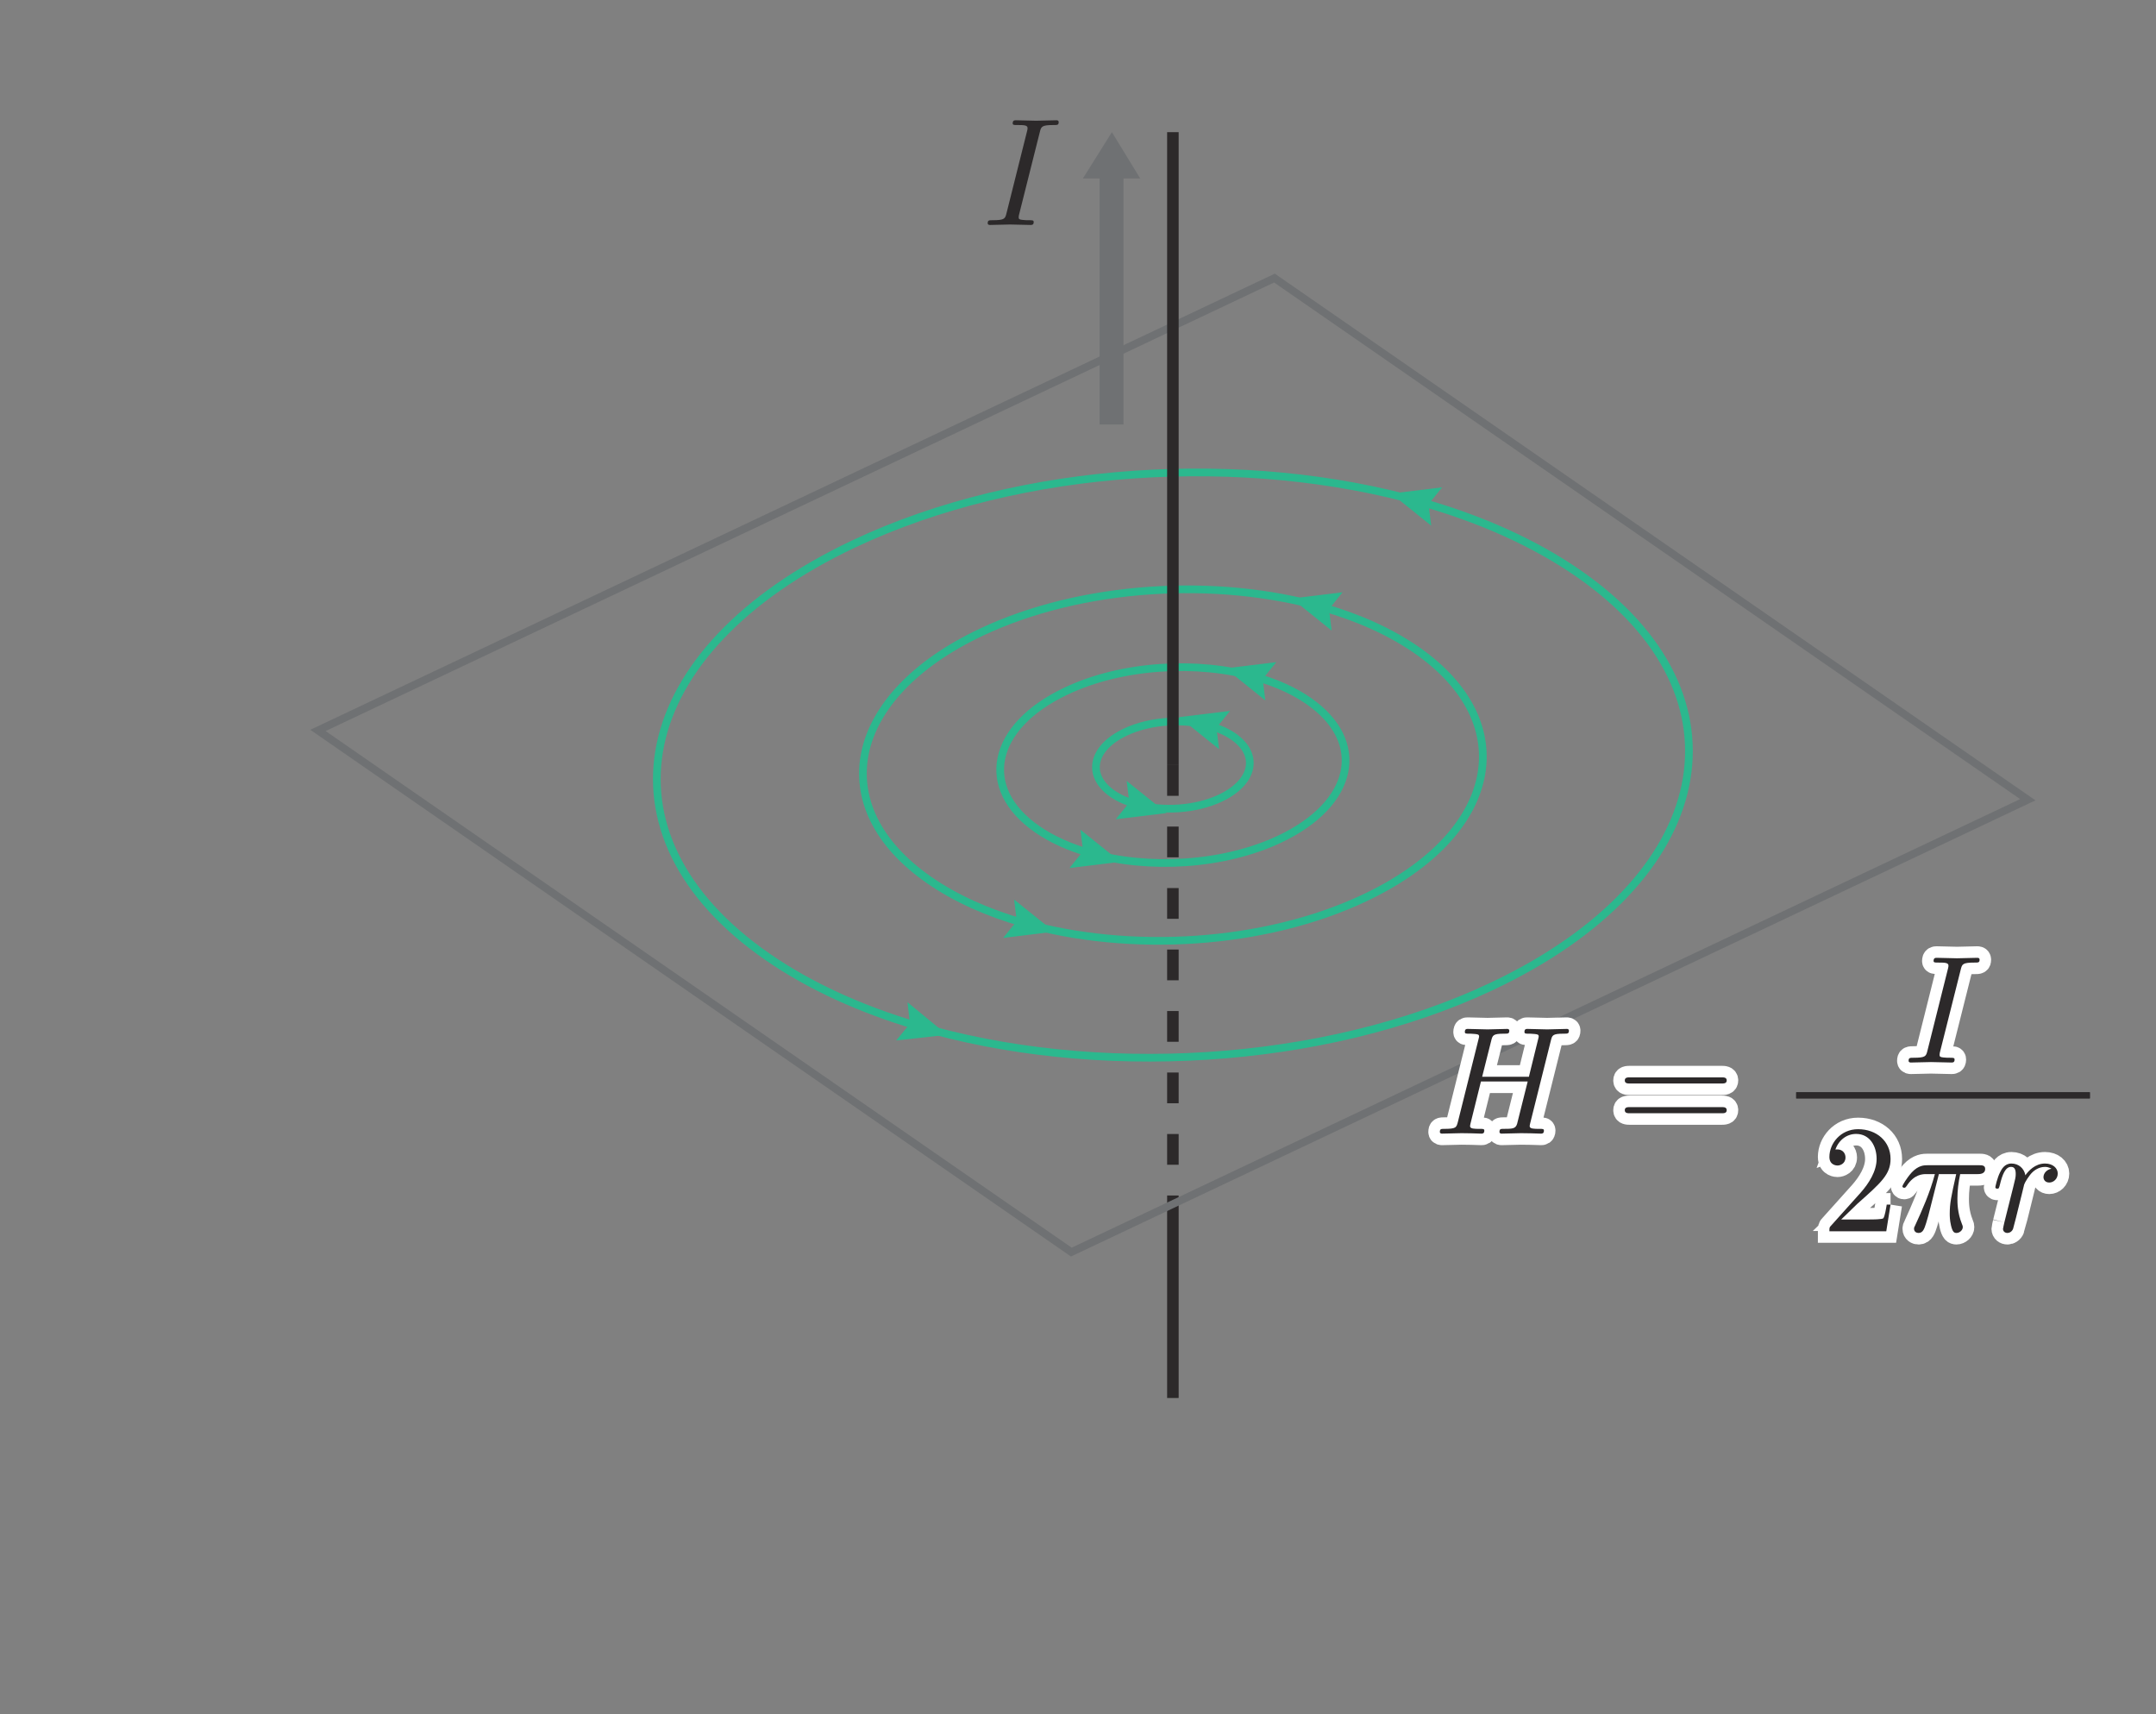 <?xml version="1.0" encoding="UTF-8" standalone="no"?> <svg xmlns="http://www.w3.org/2000/svg" xmlns:xlink="http://www.w3.org/1999/xlink" version="1.1" width="156pt" height="124pt" viewBox="0 0 156 124"><rect x="0" y="0" width="156" height="124" fill="#808080" stroke="none"/><g><path transform="matrix(.004,0,0,-.004,0,124)" d="M 18809.3 28611.6 C 18834.3 28711.4 18842.6 28738.9 19061.4 28738.9 C 19127.8 28738.9 19150.4 28738.9 19150.4 28791.8 C 19150.4 28825.1 19119.8 28825.1 19108.7 28825.1 C 19028.3 28825.1 18823.2 28816.8 18742.8 28816.8 C 18659.7 28816.8 18457 28825.1 18374.2 28825.1 C 18354.4 28825.1 18318.6 28825.1 18318.6 28769.5 C 18318.6 28738.9 18343.3 28738.9 18396.4 28738.9 C 18512.6 28738.9 18587.4 28738.9 18587.4 28686.4 C 18587.4 28672.5 18587.4 28666.9 18582.1 28641.9 L 18207.7 27148 C 18182.6 27045.4 18174.6 27017.6 17955.5 27017.6 C 17891.6 27017.6 17866.6 27017.6 17866.6 26962 C 17866.6 26931.7 17899.9 26931.7 17908.3 26931.7 C 17988.6 26931.7 18191 26940 18271.3 26940 C 18354.4 26940 18559.9 26931.7 18642.7 26931.7 C 18665 26931.7 18698.6 26931.7 18698.6 26984.2 C 18698.6 27017.6 18676.1 27017.6 18615.2 27017.6 C 18565.2 27017.6 18551.3 27017.6 18496 27023.1 C 18437.8 27028.7 18426.7 27039.8 18426.7 27070.4 C 18426.7 27092.4 18432.3 27114.6 18437.8 27134.1 L 18809.3 28611.6 " fill="#2c292a"></path><path transform="matrix(.004,0,0,-.004,0,124)" stroke-width="208.5" stroke-linecap="butt" stroke-dasharray="556" stroke-miterlimit="10" stroke-linejoin="miter" fill="none" stroke="#2c292a" d="M 21216.5 17163.8 L 21216.5 9224.96 "></path><path transform="matrix(.004,0,0,-.004,0,124)" stroke-width="208.5" stroke-linecap="butt" stroke-miterlimit="10" stroke-linejoin="miter" fill="none" stroke="#2c292a" d="M 21216.5 9225.04 L 21216.5 5717.52 "></path><path transform="matrix(.004,0,0,-.004,0,124)" stroke-width="139" stroke-linecap="butt" stroke-miterlimit="10" stroke-linejoin="miter" fill="none" stroke="#6f7173" d="M 19379.4 8356.29 L 5751.54 17790.5 L 23053.7 25971.2 L 36681.3 16537.3 L 19379.4 8356.29 Z "></path><path transform="matrix(.004,0,0,-.004,0,124)" stroke-width="139" stroke-linecap="butt" stroke-miterlimit="10" stroke-linejoin="miter" fill="none" stroke="#2bb88e" d="M 25725 21915 C 26787 21612 27752.2 21183.1 28549.5 20631.2 C 31739.6 18422.8 31042.3 15080.1 26992.4 13165.3 C 23912.5 11709.1 19780.8 11497.6 16575.2 12451.1 "></path><path transform="matrix(.004,0,0,-.004,0,124)" d="M 25889 21493.7 L 25840.7 21882.1 L 26086.7 22186.5 L 25166.5 22074.5 Z " fill="#2bb88e"></path><path transform="matrix(.004,0,0,-.004,0,124)" stroke-width="139" stroke-linecap="butt" stroke-miterlimit="10" stroke-linejoin="miter" fill="none" stroke="#2bb88e" d="M 16575.2 12451.1 C 15565.2 12751.3 14647.3 13167.2 13883 13696.3 C 10693.3 15904.7 11390.8 19247.1 15440.7 21162.2 C 18478.1 22598.4 22538.9 22823.8 25725 21915 "></path><path transform="matrix(.004,0,0,-.004,0,124)" d="M 16416.1 12874.3 L 16460 12485.4 L 16210.7 12183.8 L 17132 12285.5 Z " fill="#2bb88e"></path><path transform="matrix(.004,0,0,-.004,0,124)" stroke-width="139" stroke-linecap="butt" stroke-miterlimit="10" stroke-linejoin="miter" fill="none" stroke="#2bb88e" d="M 18508.4 14309.9 C 17870.4 14491.8 17291.1 14749.5 16811.8 15081.1 C 14896.1 16407.4 15314.8 18415.2 17747.3 19565.3 C 19571.8 20427.9 22010.7 20563.3 23924.2 20017.3 "></path><path transform="matrix(.004,0,0,-.004,0,124)" d="M 18344.5 14731.6 L 18392.8 14343.2 L 18146.8 14038.5 L 19067.3 14150.8 Z " fill="#2bb88e"></path><path transform="matrix(.004,0,0,-.004,0,124)" stroke-width="139" stroke-linecap="butt" stroke-miterlimit="10" stroke-linejoin="miter" fill="none" stroke="#2bb88e" d="M 23924.3 20017.4 C 24562.3 19835.6 25141.9 19577.8 25620.9 19246.5 C 27536.9 17919.9 27118 15912.1 24685.5 14762.3 C 22861.2 13899.4 20422 13764.3 18508.6 14310 "></path><path transform="matrix(.004,0,0,-.004,0,124)" d="M 24088.3 19596 L 24039.9 19984.4 L 24285.9 20289.1 L 23365.7 20176.8 Z " fill="#2bb88e"></path><path transform="matrix(.004,0,0,-.004,0,124)" stroke-width="139" stroke-linecap="butt" stroke-miterlimit="10" stroke-linejoin="miter" fill="none" stroke="#2bb88e" d="M 19707.6 15573.7 C 19352.3 15674.9 19029.3 15818.6 18762.4 16003.5 C 17694.9 16742.4 17928.1 17861.1 19283.6 18501.9 C 20300 18982.5 21659.1 19057.9 22725.3 18753.7 "></path><path transform="matrix(.004,0,0,-.004,0,124)" d="M 19543.6 15995.1 L 19592 15606.7 L 19346 15302.3 L 20266.4 15414.3 Z " fill="#2bb88e"></path><path transform="matrix(.004,0,0,-.004,0,124)" stroke-width="139" stroke-linecap="butt" stroke-miterlimit="10" stroke-linejoin="miter" fill="none" stroke="#2bb88e" d="M 22725.4 18753.9 C 23080.7 18652.4 23403.5 18509 23670.3 18324.1 C 24738.1 17585.2 24504.6 16466.5 23149.4 15825.7 C 22132.7 15345 20773.9 15269.7 19707.7 15573.8 "></path><path transform="matrix(.004,0,0,-.004,0,124)" d="M 22889.4 18332.3 L 22840.7 18720.6 L 23087 19025.3 L 22166.6 18913.3 Z " fill="#2bb88e"></path><path transform="matrix(.004,0,0,-.004,0,124)" stroke-width="139" stroke-linecap="butt" stroke-miterlimit="10" stroke-linejoin="miter" fill="none" stroke="#2bb88e" d="M 20544.3 16455.5 C 20386.1 16500.5 20242.1 16564.7 20123.1 16646.8 C 19647.8 16975.9 19751.7 17474.4 20355.3 17759.6 C 20808.1 17973.9 21413.6 18007.6 21888.4 17872.2 "></path><path transform="matrix(.004,0,0,-.004,0,124)" d="M 20380.3 16876.8 L 20428.7 16488.5 L 20182.7 16184 L 21103.1 16296.1 Z " fill="#2bb88e"></path><path transform="matrix(.004,0,0,-.004,0,124)" stroke-width="139" stroke-linecap="butt" stroke-miterlimit="10" stroke-linejoin="miter" fill="none" stroke="#2bb88e" d="M 21888.4 17872.1 C 22046.9 17826.8 22190.6 17762.8 22309.6 17680.8 C 22785.3 17351.4 22681.3 16853.2 22077.5 16567.7 C 21624.6 16353.7 21019.4 16320 20544.3 16455.4 "></path><path transform="matrix(.004,0,0,-.004,0,124)" d="M 22052.4 17450.5 L 22004 17838.8 L 22250.1 18143.5 L 21329.9 18031.2 Z " fill="#2bb88e"></path><path transform="matrix(.004,0,0,-.004,0,124)" stroke-width="208.5" stroke-linecap="butt" stroke-miterlimit="10" stroke-linejoin="miter" fill="none" stroke="#2c292a" d="M 21216.5 28610 L 21216.5 17163.9 "></path><path transform="matrix(.004,0,0,-.004,0,124)" d="M 19588.1 27771.9 L 19891.2 27771.9 L 19891.2 23323.9 L 20322.9 23323.9 L 20322.9 27771.9 L 20625.6 27771.9 L 20113.3 28610.1 " fill="#6f7173"></path><path transform="matrix(.004,0,0,-.004,0,124)" d="M 28052.8 12178.5 C 28077.8 12278.3 28083.3 12306.1 28285.7 12306.1 C 28358 12306.1 28380 12306.1 28380 12361.4 C 28380 12392.3 28349.4 12392.3 28341 12392.3 C 28263.8 12392.3 28063.9 12383.7 27986.3 12383.7 C 27906 12383.7 27709.2 12392.3 27628.8 12392.3 C 27606.6 12392.3 27576 12392.3 27576 12336.4 C 27576 12306.1 27601 12306.1 27653.6 12306.1 C 27659.1 12306.1 27711.7 12306.1 27758.9 12300.6 C 27809 12295 27834 12292.2 27834 12256.1 C 27834 12245.2 27831.2 12239.7 27822.9 12203.5 L 27656.3 11527.2 L 26810.9 11527.2 L 26974.4 12178.5 C 26999.4 12278.3 27007.8 12306.1 27207.4 12306.1 C 27279.4 12306.1 27301.6 12306.1 27301.6 12361.4 C 27301.6 12392.3 27271 12392.3 27262.7 12392.3 C 27185.1 12392.3 26985.5 12383.7 26908 12383.7 C 26827.6 12383.7 26630.8 12392.3 26550.4 12392.3 C 26528.2 12392.3 26497.6 12392.3 26497.6 12336.4 C 26497.6 12306.1 26522.6 12306.1 26575.5 12306.1 C 26580.8 12306.1 26633.6 12306.1 26680.6 12300.6 C 26730.6 12295 26755.6 12292.2 26755.6 12256.1 C 26755.6 12245.2 26752.6 12236.9 26744.5 12203.5 L 26372.8 10714.8 C 26345 10607 26339.7 10584.7 26120.7 10584.7 C 26070.6 10584.7 26045.6 10584.7 26045.6 10529.1 C 26045.6 10498.6 26079 10498.6 26084.5 10498.6 C 26162.1 10498.6 26358.9 10506.9 26436.7 10506.9 C 26494.8 10506.9 26555.7 10504.4 26614.1 10504.4 C 26675 10504.4 26736.2 10498.6 26794.5 10498.6 C 26816.5 10498.6 26849.9 10498.6 26849.9 10554.2 C 26849.9 10584.7 26824.8 10584.7 26772.3 10584.7 C 26669.4 10584.7 26591.9 10584.7 26591.9 10634.5 C 26591.9 10651.2 26597.7 10665.1 26600.2 10681.5 L 26788.7 11441.3 L 27634.4 11441.3 C 27517.9 10980.9 27454.2 10717.6 27443.1 10676.2 C 27415.3 10587.2 27362.8 10584.7 27190.7 10584.7 C 27149.3 10584.7 27124.2 10584.7 27124.2 10529.1 C 27124.2 10498.6 27157.3 10498.6 27163.2 10498.6 C 27240.7 10498.6 27437.5 10506.9 27514.8 10506.9 C 27573.2 10506.9 27634.4 10504.4 27692.5 10504.4 C 27753.6 10504.4 27814.5 10498.6 27872.9 10498.6 C 27894.9 10498.6 27928.2 10498.6 27928.2 10554.2 C 27928.2 10584.7 27903.2 10584.7 27850.4 10584.7 C 27747.8 10584.7 27670.2 10584.7 27670.2 10634.5 C 27670.2 10651.2 27676.1 10665.1 27678.6 10681.5 L 28052.8 12178.5 " fill="#2c292a"></path><path transform="matrix(.004,0,0,-.004,0,124)" stroke-width="417" stroke-linecap="butt" stroke-miterlimit="10" stroke-linejoin="miter" fill="none" stroke="#ffffff" d="M 28052.8 12178.5 C 28077.8 12278.3 28083.3 12306.1 28285.7 12306.1 C 28358 12306.1 28380 12306.1 28380 12361.4 C 28380 12392.3 28349.4 12392.3 28341 12392.3 C 28263.8 12392.3 28063.9 12383.7 27986.3 12383.7 C 27906 12383.7 27709.2 12392.3 27628.8 12392.3 C 27606.6 12392.3 27576 12392.3 27576 12336.4 C 27576 12306.1 27601 12306.1 27653.6 12306.1 C 27659.1 12306.1 27711.7 12306.1 27758.9 12300.6 C 27809 12295 27834 12292.2 27834 12256.1 C 27834 12245.2 27831.2 12239.7 27822.9 12203.5 L 27656.3 11527.2 L 26810.9 11527.2 L 26974.4 12178.5 C 26999.4 12278.3 27007.8 12306.1 27207.4 12306.1 C 27279.4 12306.1 27301.6 12306.1 27301.6 12361.4 C 27301.6 12392.3 27271 12392.3 27262.7 12392.3 C 27185.1 12392.3 26985.5 12383.7 26908 12383.7 C 26827.6 12383.7 26630.8 12392.3 26550.4 12392.3 C 26528.2 12392.3 26497.6 12392.3 26497.6 12336.4 C 26497.6 12306.1 26522.6 12306.1 26575.5 12306.1 C 26580.8 12306.1 26633.6 12306.1 26680.6 12300.6 C 26730.6 12295 26755.6 12292.2 26755.6 12256.1 C 26755.6 12245.2 26752.6 12236.9 26744.5 12203.5 L 26372.8 10714.8 C 26345 10607 26339.7 10584.7 26120.7 10584.7 C 26070.6 10584.7 26045.6 10584.7 26045.6 10529.1 C 26045.6 10498.6 26079 10498.6 26084.5 10498.6 C 26162.1 10498.6 26358.9 10506.9 26436.7 10506.9 C 26494.8 10506.9 26555.7 10504.4 26614.1 10504.4 C 26675 10504.4 26736.2 10498.6 26794.5 10498.6 C 26816.5 10498.6 26849.9 10498.6 26849.9 10554.2 C 26849.9 10584.7 26824.8 10584.7 26772.3 10584.7 C 26669.4 10584.7 26591.9 10584.7 26591.9 10634.5 C 26591.9 10651.2 26597.7 10665.1 26600.2 10681.5 L 26788.7 11441.3 L 27634.4 11441.3 C 27517.9 10980.9 27454.2 10717.6 27443.1 10676.2 C 27415.3 10587.2 27362.8 10584.7 27190.7 10584.7 C 27149.3 10584.7 27124.2 10584.7 27124.2 10529.1 C 27124.2 10498.6 27157.3 10498.6 27163.2 10498.6 C 27240.7 10498.6 27437.5 10506.9 27514.8 10506.9 C 27573.2 10506.9 27634.4 10504.4 27692.5 10504.4 C 27753.6 10504.4 27814.5 10498.6 27872.9 10498.6 C 27894.9 10498.6 27928.2 10498.6 27928.2 10554.2 C 27928.2 10584.7 27903.2 10584.7 27850.4 10584.7 C 27747.8 10584.7 27670.2 10584.7 27670.2 10634.5 C 27670.2 10651.2 27676.1 10665.1 27678.6 10681.5 L 28052.8 12178.5 "></path><path transform="matrix(.004,0,0,-.004,0,124)" d="M 31143.1 10867.3 C 31182 10867.3 31234.5 10867.3 31234.5 10922.9 C 31234.5 10978.2 31182 10978.2 31140 10978.2 L 29485.1 10978.2 C 29443.6 10978.2 29390.8 10978.2 29390.8 10922.9 C 29390.8 10867.3 29443.6 10867.3 29482.3 10867.3 L 31143.1 10867.3 M 31140 11405.2 C 31182 11405.2 31234.5 11405.2 31234.5 11460.8 C 31234.5 11516.1 31182 11516.1 31143.1 11516.1 L 29482.3 11516.1 C 29443.6 11516.1 29390.8 11516.1 29390.8 11460.8 C 29390.8 11405.2 29443.6 11405.2 29485.1 11405.2 " fill="#2c292a"></path><path transform="matrix(.004,0,0,-.004,0,124)" stroke-width="417" stroke-linecap="butt" stroke-miterlimit="10" stroke-linejoin="miter" fill="none" stroke="#ffffff" d="M 31143.1 10867.3 C 31182 10867.3 31234.5 10867.3 31234.5 10922.9 C 31234.5 10978.2 31182 10978.2 31140 10978.2 L 29485.1 10978.2 C 29443.6 10978.2 29390.8 10978.2 29390.8 10922.9 C 29390.8 10867.3 29443.6 10867.3 29482.3 10867.3 L 31143.1 10867.3 M 31140 11405.2 C 31182 11405.2 31234.5 11405.2 31234.5 11460.8 C 31234.5 11516.1 31182 11516.1 31143.1 11516.1 L 29482.3 11516.1 C 29443.6 11516.1 29390.8 11516.1 29390.8 11460.8 C 29390.8 11405.2 29443.6 11405.2 29485.1 11405.2 L 31140 11405.2 Z "></path><path transform="matrix(.004,0,0,-.004,0,124)" d="M 35467.5 13464.5 C 35492.6 13564.3 35500.6 13592.1 35719.7 13592.1 C 35786.1 13592.1 35808.7 13592.1 35808.7 13644.7 C 35808.7 13678.3 35777.8 13678.3 35767 13678.3 C 35686.3 13678.3 35481.4 13669.7 35401.1 13669.7 C 35317.7 13669.7 35115.3 13678.3 35032.5 13678.3 C 35012.7 13678.3 34976.6 13678.3 34976.6 13622.4 C 34976.6 13592.1 35001.6 13592.1 35054.4 13592.1 C 35170.9 13592.1 35245.7 13592.1 35245.7 13539.6 C 35245.7 13525.7 35245.7 13520.1 35240.4 13495.1 L 34866 12000.9 C 34840.9 11898.3 34832.9 11870.8 34613.8 11870.8 C 34549.9 11870.8 34524.8 11870.8 34524.8 11815.2 C 34524.8 11784.6 34558.2 11784.6 34566.6 11784.6 C 34646.9 11784.6 34849.3 11792.9 34929.6 11792.9 C 35012.7 11792.9 35218.2 11784.6 35301 11784.6 C 35323.3 11784.6 35356.6 11784.6 35356.6 11837.1 C 35356.6 11870.8 35334.4 11870.8 35273.5 11870.8 C 35223.5 11870.8 35209.6 11870.8 35154.2 11876.1 C 35095.9 11881.9 35085 11893 35085 11923.3 C 35085 11945.6 35090.6 11967.5 35095.9 11987.3 L 35467.5 13464.5 " fill="#2c292a"></path><path transform="matrix(.004,0,0,-.004,0,124)" stroke-width="417" stroke-linecap="butt" stroke-miterlimit="10" stroke-linejoin="miter" fill="none" stroke="#ffffff" d="M 35467.5 13464.5 C 35492.6 13564.3 35500.6 13592.1 35719.7 13592.1 C 35786.1 13592.1 35808.7 13592.1 35808.7 13644.7 C 35808.7 13678.3 35777.8 13678.3 35767 13678.3 C 35686.3 13678.3 35481.4 13669.7 35401.1 13669.7 C 35317.7 13669.7 35115.3 13678.3 35032.5 13678.3 C 35012.7 13678.3 34976.6 13678.3 34976.6 13622.4 C 34976.6 13592.1 35001.6 13592.1 35054.4 13592.1 C 35170.9 13592.1 35245.7 13592.1 35245.7 13539.6 C 35245.7 13525.7 35245.7 13520.1 35240.4 13495.1 L 34866 12000.9 C 34840.9 11898.3 34832.9 11870.8 34613.8 11870.8 C 34549.9 11870.8 34524.8 11870.8 34524.8 11815.2 C 34524.8 11784.6 34558.2 11784.6 34566.6 11784.6 C 34646.9 11784.6 34849.3 11792.9 34929.6 11792.9 C 35012.7 11792.9 35218.2 11784.6 35301 11784.6 C 35323.3 11784.6 35356.6 11784.6 35356.6 11837.1 C 35356.6 11870.8 35334.4 11870.8 35273.5 11870.8 C 35223.5 11870.8 35209.6 11870.8 35154.2 11876.1 C 35095.9 11881.9 35085 11893 35085 11923.3 C 35085 11945.6 35090.6 11967.5 35095.9 11987.3 L 35467.5 13464.5 "></path><path transform="matrix(.004,0,0,-.004,0,124)" stroke-width="110.644" stroke-linecap="butt" stroke-miterlimit="10" stroke-linejoin="miter" fill="none" stroke="#2c292a" d="M 32491.5 11190.9 L 37803.8 11190.9 "></path><path transform="matrix(.004,0,0,-.004,0,124)" d="M 34198.3 9215 L 34129.1 9215 C 34115.2 9131.88 34095.8 9009.84 34068 8968.14 C 34048.8 8946.18 33865.8 8946.18 33804.7 8946.18 L 33305.7 8946.18 L 33599.8 9231.68 C 34032.1 9614.49 34198.3 9764.05 34198.3 10041.2 C 34198.3 10357 33949 10578.9 33610.6 10578.9 C 33297.6 10578.9 33092.2 10323.9 33092.2 10077.4 C 33092.2 9921.96 33230.9 9921.96 33239.2 9921.96 C 33286.5 9921.96 33383.2 9955.32 33383.2 10068.7 C 33383.2 10141 33333.5 10213 33236.5 10213 C 33214.2 10213 33208.7 10213 33200.3 10210.2 C 33264.3 10390.7 33413.8 10493.3 33574.8 10493.3 C 33826.9 10493.3 33946.2 10268.3 33946.2 10041.2 C 33946.2 9819.38 33807.5 9600.59 33655.1 9428.51 L 33122.8 8835.26 C 33092.2 8804.68 33092.2 8799.12 33092.2 8732.68 L 34120.8 8732.68 L 34198.3 9215 " fill="#2c292a"></path><path transform="matrix(.004,0,0,-.004,0,124)" stroke-width="417" stroke-linecap="butt" stroke-miterlimit="10" stroke-linejoin="miter" fill="none" stroke="#ffffff" d="M 34198.3 9215 L 34129.1 9215 C 34115.2 9131.88 34095.8 9009.84 34068 8968.14 C 34048.8 8946.18 33865.8 8946.18 33804.7 8946.18 L 33305.7 8946.18 L 33599.8 9231.68 C 34032.1 9614.49 34198.3 9764.05 34198.3 10041.2 C 34198.3 10357 33949 10578.9 33610.6 10578.9 C 33297.6 10578.9 33092.2 10323.9 33092.2 10077.4 C 33092.2 9921.96 33230.9 9921.96 33239.2 9921.96 C 33286.5 9921.96 33383.2 9955.32 33383.2 10068.7 C 33383.2 10141 33333.5 10213 33236.5 10213 C 33214.2 10213 33208.7 10213 33200.3 10210.2 C 33264.3 10390.7 33413.8 10493.3 33574.8 10493.3 C 33826.9 10493.3 33946.2 10268.3 33946.2 10041.2 C 33946.2 9819.38 33807.5 9600.59 33655.1 9428.51 L 33122.8 8835.26 C 33092.2 8804.68 33092.2 8799.12 33092.2 8732.68 L 34120.8 8732.68 L 34198.3 9215 "></path><path transform="matrix(.004,0,0,-.004,0,124)" d="M 35072.3 9766.67 L 35385.6 9766.67 C 35294.1 9356.34 35269.1 9237.36 35269.1 9051.65 C 35269.1 9009.68 35269.1 8935.17 35291.3 8840.93 C 35319.1 8718.61 35349.4 8702.21 35390.8 8702.21 C 35446.7 8702.21 35504.8 8752.25 35504.8 8807.57 C 35504.8 8823.97 35504.8 8829.81 35488.1 8868.73 C 35407.8 9068.05 35407.8 9248.48 35407.8 9326.04 C 35407.8 9472.82 35427 9622.39 35457.8 9766.67 L 35773.7 9766.67 C 35809.5 9766.67 35909.6 9766.67 35909.6 9860.91 C 35909.6 9927.35 35851.2 9927.35 35798.7 9927.35 L 34869.9 9927.35 C 34809 9927.35 34703.6 9927.35 34581.6 9797.25 C 34484.6 9689.11 34412.6 9561.78 34412.6 9547.88 C 34412.6 9544.82 34412.6 9519.8 34445.6 9519.8 C 34467.9 9519.8 34473.4 9530.93 34490.1 9553.16 C 34626.1 9766.67 34786.8 9766.67 34842.4 9766.67 L 35000.3 9766.67 C 34911.6 9431.4 34762 9095.86 34645.5 8843.71 C 34623.3 8802.01 34623.3 8796.45 34623.3 8776.99 C 34623.3 8724.45 34667.5 8702.21 34703.6 8702.21 C 34786.8 8702.21 34809 8779.77 34842.4 8882.35 C 34881.3 9009.68 34881.3 9015.51 34916.9 9153.96 L 35072.3 9766.67 " fill="#2c292a"></path><path transform="matrix(.004,0,0,-.004,0,124)" stroke-width="417" stroke-linecap="butt" stroke-miterlimit="10" stroke-linejoin="miter" fill="none" stroke="#ffffff" d="M 35072.3 9766.67 L 35385.6 9766.67 C 35294.1 9356.34 35269.1 9237.36 35269.1 9051.65 C 35269.1 9009.68 35269.1 8935.17 35291.3 8840.93 C 35319.1 8718.61 35349.4 8702.21 35390.8 8702.21 C 35446.7 8702.21 35504.8 8752.25 35504.8 8807.57 C 35504.8 8823.97 35504.8 8829.81 35488.1 8868.73 C 35407.8 9068.05 35407.8 9248.48 35407.8 9326.04 C 35407.8 9472.82 35427 9622.39 35457.8 9766.67 L 35773.7 9766.67 C 35809.5 9766.67 35909.6 9766.67 35909.6 9860.91 C 35909.6 9927.35 35851.2 9927.35 35798.7 9927.35 L 34869.9 9927.35 C 34809 9927.35 34703.6 9927.35 34581.6 9797.25 C 34484.6 9689.11 34412.6 9561.78 34412.6 9547.88 C 34412.6 9544.82 34412.6 9519.8 34445.6 9519.8 C 34467.9 9519.8 34473.4 9530.93 34490.1 9553.16 C 34626.1 9766.67 34786.8 9766.67 34842.4 9766.67 L 35000.3 9766.67 C 34911.6 9431.4 34762 9095.86 34645.5 8843.71 C 34623.3 8802.01 34623.3 8796.45 34623.3 8776.99 C 34623.3 8724.45 34667.5 8702.21 34703.6 8702.21 C 34786.8 8702.21 34809 8779.77 34842.4 8882.35 C 34881.3 9009.68 34881.3 9015.51 34916.9 9153.96 L 35072.3 9766.67 "></path><path transform="matrix(.004,0,0,-.004,0,124)" d="M 36257.6 8896.28 C 36249.2 8854.86 36232.5 8790.92 36232.5 8777.02 C 36232.5 8727.25 36271.5 8702.23 36312.9 8702.23 C 36346.3 8702.23 36396.3 8724.48 36415.5 8779.8 C 36421.3 8790.92 36515.6 9168.16 36526.7 9217.65 C 36548.6 9309.11 36598.7 9503.43 36615.4 9578.21 C 36626.5 9614.35 36703.8 9744.73 36770.5 9805.62 C 36792.7 9825.08 36873.1 9897.08 36992.3 9897.08 C 37064.3 9897.08 37106 9863.72 37108.8 9863.72 C 37025.7 9850.1 36964.5 9783.1 36964.5 9711.38 C 36964.5 9666.89 36995.1 9614.35 37069.9 9614.35 C 37144.7 9614.35 37222.5 9678.02 37222.5 9777.82 C 37222.5 9874.84 37133.5 9957.96 36992.3 9957.96 C 36812.2 9957.96 36690.1 9822.02 36637.3 9744.73 C 36615.4 9869.28 36515.6 9957.96 36385.2 9957.96 C 36257.6 9957.96 36205 9850.1 36180 9800.06 C 36130 9705.82 36094.1 9539.29 36094.1 9530.95 C 36094.1 9503.43 36121.9 9503.43 36127.2 9503.43 C 36155.3 9503.43 36158 9505.93 36174.4 9567.09 C 36221.4 9763.92 36277 9897.08 36377.1 9897.08 C 36424.1 9897.08 36462.7 9874.84 36462.7 9769.48 C 36462.7 9711.38 36454.4 9680.79 36418.5 9536.79 L 36257.6 8896.28 " fill="#2c292a"></path><path transform="matrix(.004,0,0,-.004,0,124)" stroke-width="417" stroke-linecap="butt" stroke-miterlimit="10" stroke-linejoin="miter" fill="none" stroke="#ffffff" d="M 36257.6 8896.28 C 36249.2 8854.86 36232.5 8790.92 36232.5 8777.02 C 36232.5 8727.25 36271.5 8702.23 36312.9 8702.23 C 36346.3 8702.23 36396.3 8724.48 36415.5 8779.8 C 36421.3 8790.92 36515.6 9168.16 36526.7 9217.65 C 36548.6 9309.11 36598.7 9503.43 36615.4 9578.21 C 36626.5 9614.35 36703.8 9744.73 36770.5 9805.62 C 36792.7 9825.08 36873.1 9897.08 36992.3 9897.08 C 37064.3 9897.08 37106 9863.72 37108.8 9863.72 C 37025.7 9850.1 36964.5 9783.1 36964.5 9711.38 C 36964.5 9666.89 36995.1 9614.35 37069.9 9614.35 C 37144.7 9614.35 37222.5 9678.02 37222.5 9777.82 C 37222.5 9874.84 37133.5 9957.96 36992.3 9957.96 C 36812.2 9957.96 36690.1 9822.02 36637.3 9744.73 C 36615.4 9869.28 36515.6 9957.96 36385.2 9957.96 C 36257.6 9957.96 36205 9850.1 36180 9800.06 C 36130 9705.82 36094.1 9539.29 36094.1 9530.95 C 36094.1 9503.43 36121.9 9503.43 36127.2 9503.43 C 36155.3 9503.43 36158 9505.93 36174.4 9567.09 C 36221.4 9763.92 36277 9897.08 36377.1 9897.08 C 36424.1 9897.08 36462.7 9874.84 36462.7 9769.48 C 36462.7 9711.38 36454.4 9680.79 36418.5 9536.79 L 36257.6 8896.28 "></path><path transform="matrix(.004,0,0,-.004,0,124)" d="M 28052.8 12178.5 C 28077.8 12278.3 28083.3 12306.1 28285.7 12306.1 C 28358 12306.1 28380 12306.1 28380 12361.4 C 28380 12392.3 28349.4 12392.3 28341 12392.3 C 28263.8 12392.3 28063.9 12383.7 27986.3 12383.7 C 27906 12383.7 27709.2 12392.3 27628.8 12392.3 C 27606.6 12392.3 27576 12392.3 27576 12336.4 C 27576 12306.1 27601 12306.1 27653.6 12306.1 C 27659.1 12306.1 27711.7 12306.1 27758.9 12300.6 C 27809 12295 27834 12292.2 27834 12256.1 C 27834 12245.2 27831.2 12239.7 27822.9 12203.5 L 27656.3 11527.2 L 26810.9 11527.2 L 26974.4 12178.5 C 26999.4 12278.3 27007.8 12306.1 27207.4 12306.1 C 27279.4 12306.1 27301.6 12306.1 27301.6 12361.4 C 27301.6 12392.3 27271 12392.3 27262.7 12392.3 C 27185.1 12392.3 26985.5 12383.7 26908 12383.7 C 26827.6 12383.7 26630.8 12392.3 26550.4 12392.3 C 26528.2 12392.3 26497.6 12392.3 26497.6 12336.4 C 26497.6 12306.1 26522.6 12306.1 26575.5 12306.1 C 26580.7 12306.1 26633.6 12306.1 26680.6 12300.6 C 26730.6 12295 26755.6 12292.2 26755.6 12256.1 C 26755.6 12245.2 26752.6 12236.9 26744.5 12203.5 L 26372.8 10714.8 C 26345 10607 26339.7 10584.7 26120.7 10584.7 C 26070.6 10584.7 26045.6 10584.7 26045.6 10529.1 C 26045.6 10498.6 26079 10498.6 26084.5 10498.6 C 26162.1 10498.6 26358.9 10506.9 26436.7 10506.9 C 26494.8 10506.9 26555.7 10504.4 26614.1 10504.4 C 26675 10504.4 26736.2 10498.6 26794.5 10498.6 C 26816.5 10498.6 26849.9 10498.6 26849.9 10554.2 C 26849.9 10584.7 26824.8 10584.7 26772.3 10584.7 C 26669.4 10584.7 26591.9 10584.7 26591.9 10634.5 C 26591.9 10651.2 26597.7 10665.1 26600.2 10681.5 L 26788.7 11441.3 L 27634.4 11441.3 C 27517.9 10980.9 27454.2 10717.6 27443.1 10676.2 C 27415.3 10587.2 27362.8 10584.7 27190.7 10584.7 C 27149.3 10584.7 27124.2 10584.7 27124.2 10529.1 C 27124.2 10498.6 27157.3 10498.6 27163.2 10498.6 C 27240.7 10498.6 27437.5 10506.9 27514.8 10506.9 C 27573.2 10506.9 27634.4 10504.4 27692.5 10504.4 C 27753.6 10504.4 27814.5 10498.6 27872.9 10498.6 C 27894.9 10498.6 27928.2 10498.6 27928.2 10554.2 C 27928.2 10584.7 27903.2 10584.7 27850.4 10584.7 C 27747.8 10584.7 27670.2 10584.7 27670.2 10634.5 C 27670.2 10651.2 27676.1 10665.1 27678.6 10681.5 L 28052.8 12178.5 " fill="#2c292a"></path><path transform="matrix(.004,0,0,-.004,0,124)" d="M 31143.1 10867.3 C 31182 10867.3 31234.5 10867.3 31234.5 10922.9 C 31234.5 10978.2 31182 10978.2 31140 10978.2 L 29485.1 10978.2 C 29443.6 10978.2 29390.8 10978.2 29390.8 10922.9 C 29390.8 10867.3 29443.6 10867.3 29482.3 10867.3 L 31143.1 10867.3 M 31140 11405.2 C 31182 11405.2 31234.5 11405.2 31234.5 11460.8 C 31234.5 11516.1 31182 11516.1 31143.1 11516.1 L 29482.3 11516.1 C 29443.6 11516.1 29390.8 11516.1 29390.8 11460.8 C 29390.8 11405.2 29443.6 11405.2 29485.1 11405.2 " fill="#2c292a"></path><path transform="matrix(.004,0,0,-.004,0,124)" d="M 35467.5 13464.5 C 35492.6 13564.3 35500.6 13592.1 35719.7 13592.1 C 35786.1 13592.1 35808.7 13592.1 35808.7 13644.7 C 35808.7 13678.3 35777.8 13678.3 35766.9 13678.3 C 35686.3 13678.3 35481.4 13669.7 35401.1 13669.7 C 35317.7 13669.7 35115.3 13678.3 35032.5 13678.3 C 35012.7 13678.3 34976.6 13678.3 34976.6 13622.4 C 34976.6 13592.1 35001.6 13592.1 35054.4 13592.1 C 35170.9 13592.1 35245.7 13592.1 35245.7 13539.6 C 35245.7 13525.7 35245.7 13520.1 35240.4 13495.1 L 34866 12000.9 C 34840.9 11898.3 34832.9 11870.8 34613.8 11870.8 C 34549.9 11870.8 34524.8 11870.8 34524.8 11815.2 C 34524.8 11784.6 34558.2 11784.6 34566.5 11784.6 C 34646.9 11784.6 34849.3 11792.9 34929.6 11792.9 C 35012.7 11792.9 35218.2 11784.6 35301 11784.6 C 35323.3 11784.6 35356.6 11784.6 35356.6 11837.1 C 35356.6 11870.8 35334.4 11870.8 35273.5 11870.8 C 35223.5 11870.8 35209.6 11870.8 35154.2 11876.1 C 35095.9 11881.9 35085 11893 35085 11923.3 C 35085 11945.6 35090.6 11967.5 35095.9 11987.3 L 35467.5 13464.5 " fill="#2c292a"></path><path transform="matrix(.004,0,0,-.004,0,124)" stroke-width="110.644" stroke-linecap="butt" stroke-miterlimit="10" stroke-linejoin="miter" fill="none" stroke="#2c292a" d="M 32491.5 11190.9 L 37803.8 11190.9 "></path><path transform="matrix(.004,0,0,-.004,0,124)" d="M 34198.3 9215 L 34129.1 9215 C 34115.2 9131.88 34095.8 9009.84 34068 8968.14 C 34048.8 8946.18 33865.9 8946.18 33804.7 8946.18 L 33305.7 8946.18 L 33599.8 9231.69 C 34032.1 9614.49 34198.3 9764.05 34198.3 10041.2 C 34198.3 10357 33949 10578.9 33610.6 10578.9 C 33297.6 10578.9 33092.2 10323.9 33092.2 10077.4 C 33092.2 9921.96 33230.9 9921.96 33239.2 9921.96 C 33286.5 9921.96 33383.2 9955.32 33383.2 10068.7 C 33383.2 10141 33333.5 10213 33236.5 10213 C 33214.2 10213 33208.7 10213 33200.3 10210.2 C 33264.3 10390.7 33413.8 10493.3 33574.8 10493.3 C 33826.9 10493.3 33946.2 10268.3 33946.2 10041.2 C 33946.2 9819.38 33807.5 9600.59 33655.1 9428.51 L 33122.8 8835.26 C 33092.2 8804.68 33092.2 8799.12 33092.2 8732.68 L 34120.8 8732.68 L 34198.3 9215 " fill="#2c292a"></path><path transform="matrix(.004,0,0,-.004,0,124)" d="M 35072.3 9766.67 L 35385.6 9766.67 C 35294.1 9356.34 35269.1 9237.36 35269.1 9051.65 C 35269.1 9009.68 35269.1 8935.17 35291.3 8840.93 C 35319.1 8718.61 35349.4 8702.21 35390.8 8702.21 C 35446.7 8702.21 35504.8 8752.25 35504.8 8807.57 C 35504.8 8823.97 35504.8 8829.81 35488.1 8868.73 C 35407.8 9068.05 35407.8 9248.48 35407.8 9326.04 C 35407.8 9472.82 35427 9622.39 35457.8 9766.67 L 35773.7 9766.67 C 35809.5 9766.67 35909.6 9766.67 35909.6 9860.91 C 35909.6 9927.35 35851.2 9927.35 35798.7 9927.35 L 34869.9 9927.35 C 34809 9927.35 34703.6 9927.35 34581.6 9797.25 C 34484.6 9689.11 34412.6 9561.78 34412.6 9547.88 C 34412.6 9544.82 34412.6 9519.8 34445.6 9519.8 C 34467.9 9519.8 34473.4 9530.93 34490.1 9553.16 C 34626.1 9766.67 34786.8 9766.67 34842.4 9766.67 L 35000.3 9766.67 C 34911.6 9431.4 34762 9095.86 34645.5 8843.71 C 34623.3 8802.01 34623.3 8796.45 34623.3 8776.99 C 34623.3 8724.45 34667.5 8702.21 34703.6 8702.21 C 34786.8 8702.21 34809 8779.77 34842.4 8882.35 C 34881.3 9009.68 34881.3 9015.51 34916.9 9153.96 L 35072.3 9766.67 " fill="#2c292a"></path><path transform="matrix(.004,0,0,-.004,0,124)" d="M 36257.6 8896.28 C 36249.2 8854.86 36232.5 8790.92 36232.5 8777.02 C 36232.5 8727.25 36271.5 8702.23 36312.9 8702.23 C 36346.2 8702.23 36396.3 8724.47 36415.5 8779.8 C 36421.3 8790.92 36515.6 9168.16 36526.7 9217.65 C 36548.6 9309.11 36598.7 9503.43 36615.4 9578.21 C 36626.5 9614.35 36703.8 9744.73 36770.5 9805.62 C 36792.7 9825.08 36873.1 9897.08 36992.3 9897.08 C 37064.3 9897.08 37106 9863.72 37108.8 9863.72 C 37025.7 9850.1 36964.5 9783.1 36964.5 9711.38 C 36964.5 9666.89 36995.1 9614.35 37069.9 9614.35 C 37144.7 9614.35 37222.5 9678.02 37222.5 9777.82 C 37222.5 9874.84 37133.5 9957.96 36992.3 9957.96 C 36812.2 9957.96 36690.1 9822.02 36637.3 9744.73 C 36615.4 9869.28 36515.6 9957.96 36385.2 9957.96 C 36257.6 9957.96 36205 9850.1 36180 9800.05 C 36130 9705.81 36094.1 9539.29 36094.1 9530.95 C 36094.1 9503.43 36121.9 9503.43 36127.2 9503.43 C 36155.3 9503.43 36158 9505.93 36174.4 9567.09 C 36221.4 9763.92 36277 9897.08 36377.1 9897.08 C 36424.1 9897.08 36462.7 9874.84 36462.7 9769.48 C 36462.7 9711.38 36454.4 9680.8 36418.5 9536.79 L 36257.6 8896.28 " fill="#2c292a"></path></g></svg> 